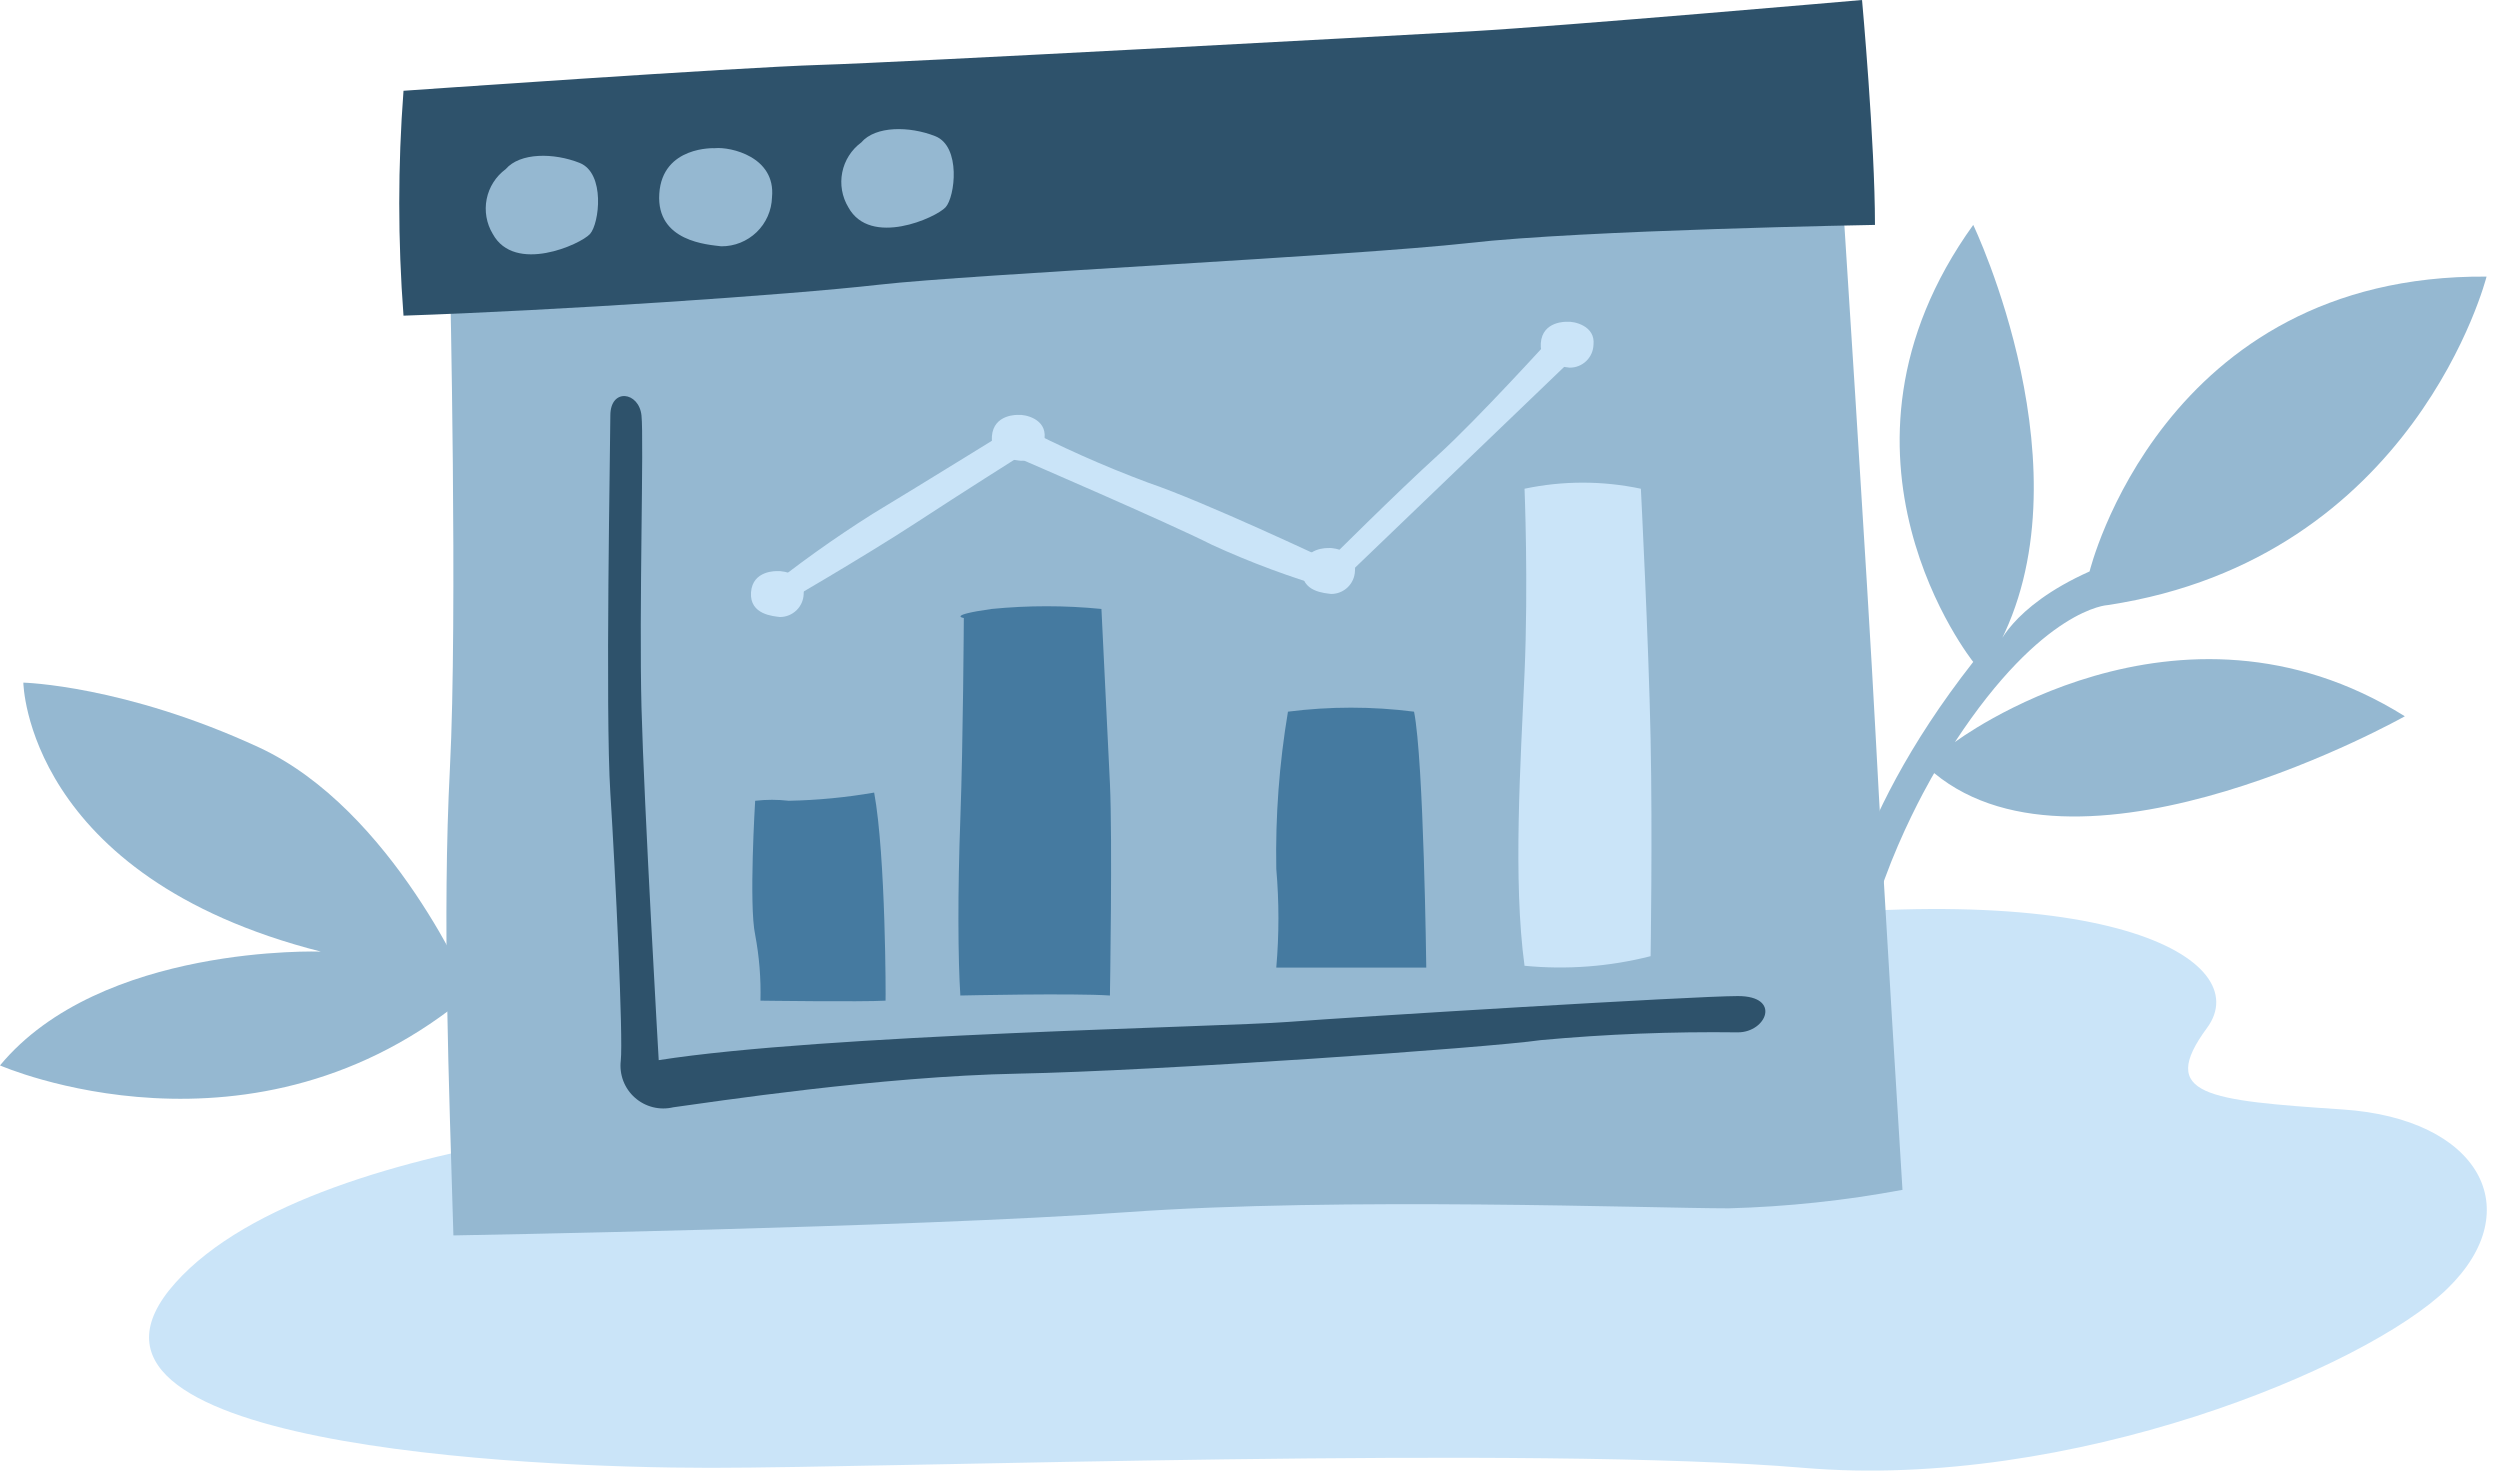 <svg xmlns="http://www.w3.org/2000/svg" width="136" height="80" viewBox="0 0 136 80" fill="none"><path d="M99.889 51.767C99.889 51.767 100.168 45.158 107.344 36.008C107.344 36.008 98.338 24.757 107.344 12.235C107.344 12.235 113.817 25.74 108.615 35.305C108.615 35.305 109.318 33.036 113.673 31.086C113.673 31.086 117.613 14.911 135.269 15.047C135.269 15.047 131.398 30.382 114.664 32.916C114.664 32.916 111.14 33.059 106.346 40.371C106.346 40.371 118.445 31.229 130.823 38.965C130.823 38.965 113.379 48.795 105.22 42.057C105.22 42.057 101.28 48.674 101.28 53.733L99.889 51.767Z" fill="#95B8D1"></path><path d="M25.611 54.02C25.611 54.02 21.392 44.031 14.072 40.651C6.753 37.271 1.27 37.135 1.27 37.135C1.27 37.135 1.414 47.683 17.452 51.767C17.452 51.767 5.482 51.343 0 57.959C0 57.959 13.792 64.009 25.611 54.02Z" fill="#95B8D1"></path><path d="M43.562 60.357C43.562 60.357 17.414 60.969 9.535 69.793C1.655 78.618 28.529 79.85 38.647 79.85C48.764 79.85 83.547 78.618 98.103 79.85C112.66 81.083 128.698 74.421 133.136 70.103C137.575 65.786 134.86 60.856 127.465 60.357C120.07 59.858 117.348 59.6 120.062 55.918C122.777 52.236 114.618 47.283 92.432 50.474C70.247 53.665 43.562 60.357 43.562 60.357Z" fill="#CAE4F8"></path><path d="M24.476 14.874C24.476 14.874 24.899 33.581 24.476 41.778C24.053 49.974 24.431 59.011 24.665 67.207C24.665 67.207 49.482 66.784 61.256 65.945C73.029 65.105 89.838 65.733 94.043 65.733C97.215 65.647 100.375 65.31 103.495 64.727C103.495 64.727 102.444 47.872 102.028 39.88C101.612 31.887 100.137 9.202 100.137 9.202L24.476 14.874Z" fill="#95B8D1"></path><path d="M101.295 0C101.295 0 101.998 7.736 101.998 12.235C101.998 12.235 86.119 12.514 79.911 13.218C73.703 13.921 52.901 14.912 47.834 15.486C42.768 16.061 30.254 16.893 21.951 17.172C21.642 13.1 21.642 9.01 21.951 4.938C21.951 4.938 40.099 3.667 44.598 3.531C49.097 3.395 75.132 1.981 80.054 1.701C84.977 1.422 101.295 0 101.295 0Z" fill="#2E526B"></path><path d="M27.509 9.202C26.974 9.597 26.605 10.176 26.475 10.828C26.346 11.48 26.463 12.157 26.806 12.726C28 14.912 31.592 13.293 32.099 12.726C32.605 12.159 32.938 9.422 31.532 8.862C30.125 8.303 28.288 8.295 27.509 9.202Z" fill="#95B8D1"></path><path d="M46.851 7.751C46.317 8.145 45.948 8.725 45.818 9.376C45.688 10.028 45.806 10.705 46.148 11.274C47.343 13.46 50.927 11.841 51.441 11.274C51.956 10.707 52.288 7.97 50.882 7.41C49.475 6.851 47.623 6.843 46.851 7.751Z" fill="#95B8D1"></path><path d="M38.889 8.061C38.889 8.061 36.031 7.925 35.865 10.541C35.698 13.157 38.534 13.308 39.237 13.399C39.955 13.404 40.646 13.126 41.162 12.628C41.677 12.129 41.978 11.447 41.997 10.73C42.209 8.529 39.744 7.977 38.889 8.061Z" fill="#95B8D1"></path><path d="M89.264 26.587C87.177 26.146 85.022 26.146 82.935 26.587C82.935 26.587 83.147 31.759 82.935 36.606C82.723 41.453 82.3 47.895 82.935 52.538C85.234 52.762 87.555 52.586 89.793 52.016C89.793 52.016 89.899 45.468 89.793 40.197C89.688 34.927 89.264 26.587 89.264 26.587Z" fill="#CAE4F8"></path><path d="M76.924 38.715C74.647 38.424 72.342 38.424 70.065 38.715C69.591 41.54 69.378 44.403 69.43 47.267C69.585 49.053 69.585 50.85 69.43 52.636H77.589C77.589 52.636 77.453 41.354 76.924 38.715Z" fill="#457AA0"></path><path d="M59.918 33.127C57.932 32.931 55.931 32.931 53.944 33.127C51.48 33.475 52.432 33.619 52.432 33.619C52.432 33.619 52.394 40.424 52.243 44.523C52.092 48.621 52.115 52.19 52.243 54.156C52.243 54.156 58.413 54.02 60.38 54.156C60.38 54.156 60.523 45.649 60.38 42.625C60.236 39.6 59.918 33.127 59.918 33.127Z" fill="#457AA0"></path><path d="M47.554 43.116C46.02 43.382 44.468 43.531 42.911 43.562C42.303 43.492 41.689 43.492 41.081 43.562C41.081 43.562 40.733 49.233 41.081 50.852C41.304 52.033 41.4 53.234 41.369 54.436C41.369 54.436 46.851 54.511 48.174 54.436C48.189 54.436 48.189 46.564 47.554 43.116Z" fill="#457AA0"></path><path d="M84.417 18.352C84.417 18.352 80.402 22.783 78.187 24.794C75.971 26.806 72.281 30.488 72.281 30.488C72.281 30.488 65.528 27.297 62.451 26.254C60.031 25.351 57.67 24.298 55.381 23.101C55.381 23.101 50.088 26.375 47.471 27.955C45.374 29.279 43.354 30.723 41.422 32.28L42.375 32.968C42.375 32.968 47.018 30.277 49.763 28.485C52.507 26.692 55.351 24.9 55.351 24.9C55.351 24.9 63.668 28.485 65.937 29.641C68.054 30.611 70.24 31.422 72.478 32.069L85.771 19.305L84.417 18.352Z" fill="#CAE4F8"></path><path d="M42.276 31.07C42.276 31.07 40.938 31.003 40.855 32.227C40.771 33.452 42.102 33.52 42.427 33.566C42.762 33.566 43.084 33.436 43.326 33.203C43.567 32.971 43.708 32.653 43.72 32.318C43.826 31.29 42.677 31.033 42.276 31.07Z" fill="#CAE4F8"></path><path d="M55.381 22.571C55.381 22.571 54.05 22.511 53.959 23.736C53.868 24.961 55.207 25.021 55.539 25.067C55.874 25.069 56.197 24.939 56.438 24.706C56.677 24.472 56.817 24.154 56.825 23.819C56.931 22.791 55.774 22.534 55.381 22.571Z" fill="#CAE4F8"></path><path d="M72.266 29.815C72.266 29.815 70.927 29.747 70.844 30.98C70.761 32.212 72.092 32.265 72.417 32.311C72.752 32.311 73.074 32.181 73.315 31.948C73.556 31.715 73.698 31.398 73.71 31.063C73.816 30.057 72.666 29.777 72.266 29.815Z" fill="#CAE4F8"></path><path d="M85.241 17.505C85.241 17.505 83.903 17.445 83.82 18.67C83.737 19.895 85.067 19.955 85.393 20C85.728 20.003 86.052 19.873 86.293 19.64C86.535 19.407 86.676 19.088 86.686 18.753C86.799 17.724 85.627 17.467 85.241 17.505Z" fill="#CAE4F8"></path><path d="M35.834 57.672C35.834 57.672 35.033 43.774 34.897 38.481C34.761 33.188 35.033 23.902 34.897 22.602C34.761 21.301 33.203 21.089 33.203 22.602C33.203 24.114 32.923 38.715 33.203 43.147C33.483 47.578 33.906 56.44 33.77 57.703C33.727 58.075 33.774 58.453 33.907 58.803C34.041 59.153 34.258 59.466 34.539 59.714C34.819 59.963 35.156 60.14 35.52 60.231C35.883 60.322 36.264 60.323 36.628 60.236C38.693 59.956 47.887 58.549 55.389 58.406C62.89 58.262 80.962 56.999 83.812 56.583C87.379 56.255 90.96 56.114 94.542 56.16C96.093 56.16 96.932 54.186 94.542 54.186C92.153 54.186 73.725 55.313 70.066 55.593C66.406 55.873 44.795 56.266 35.834 57.672Z" fill="#2E526B"></path></svg>